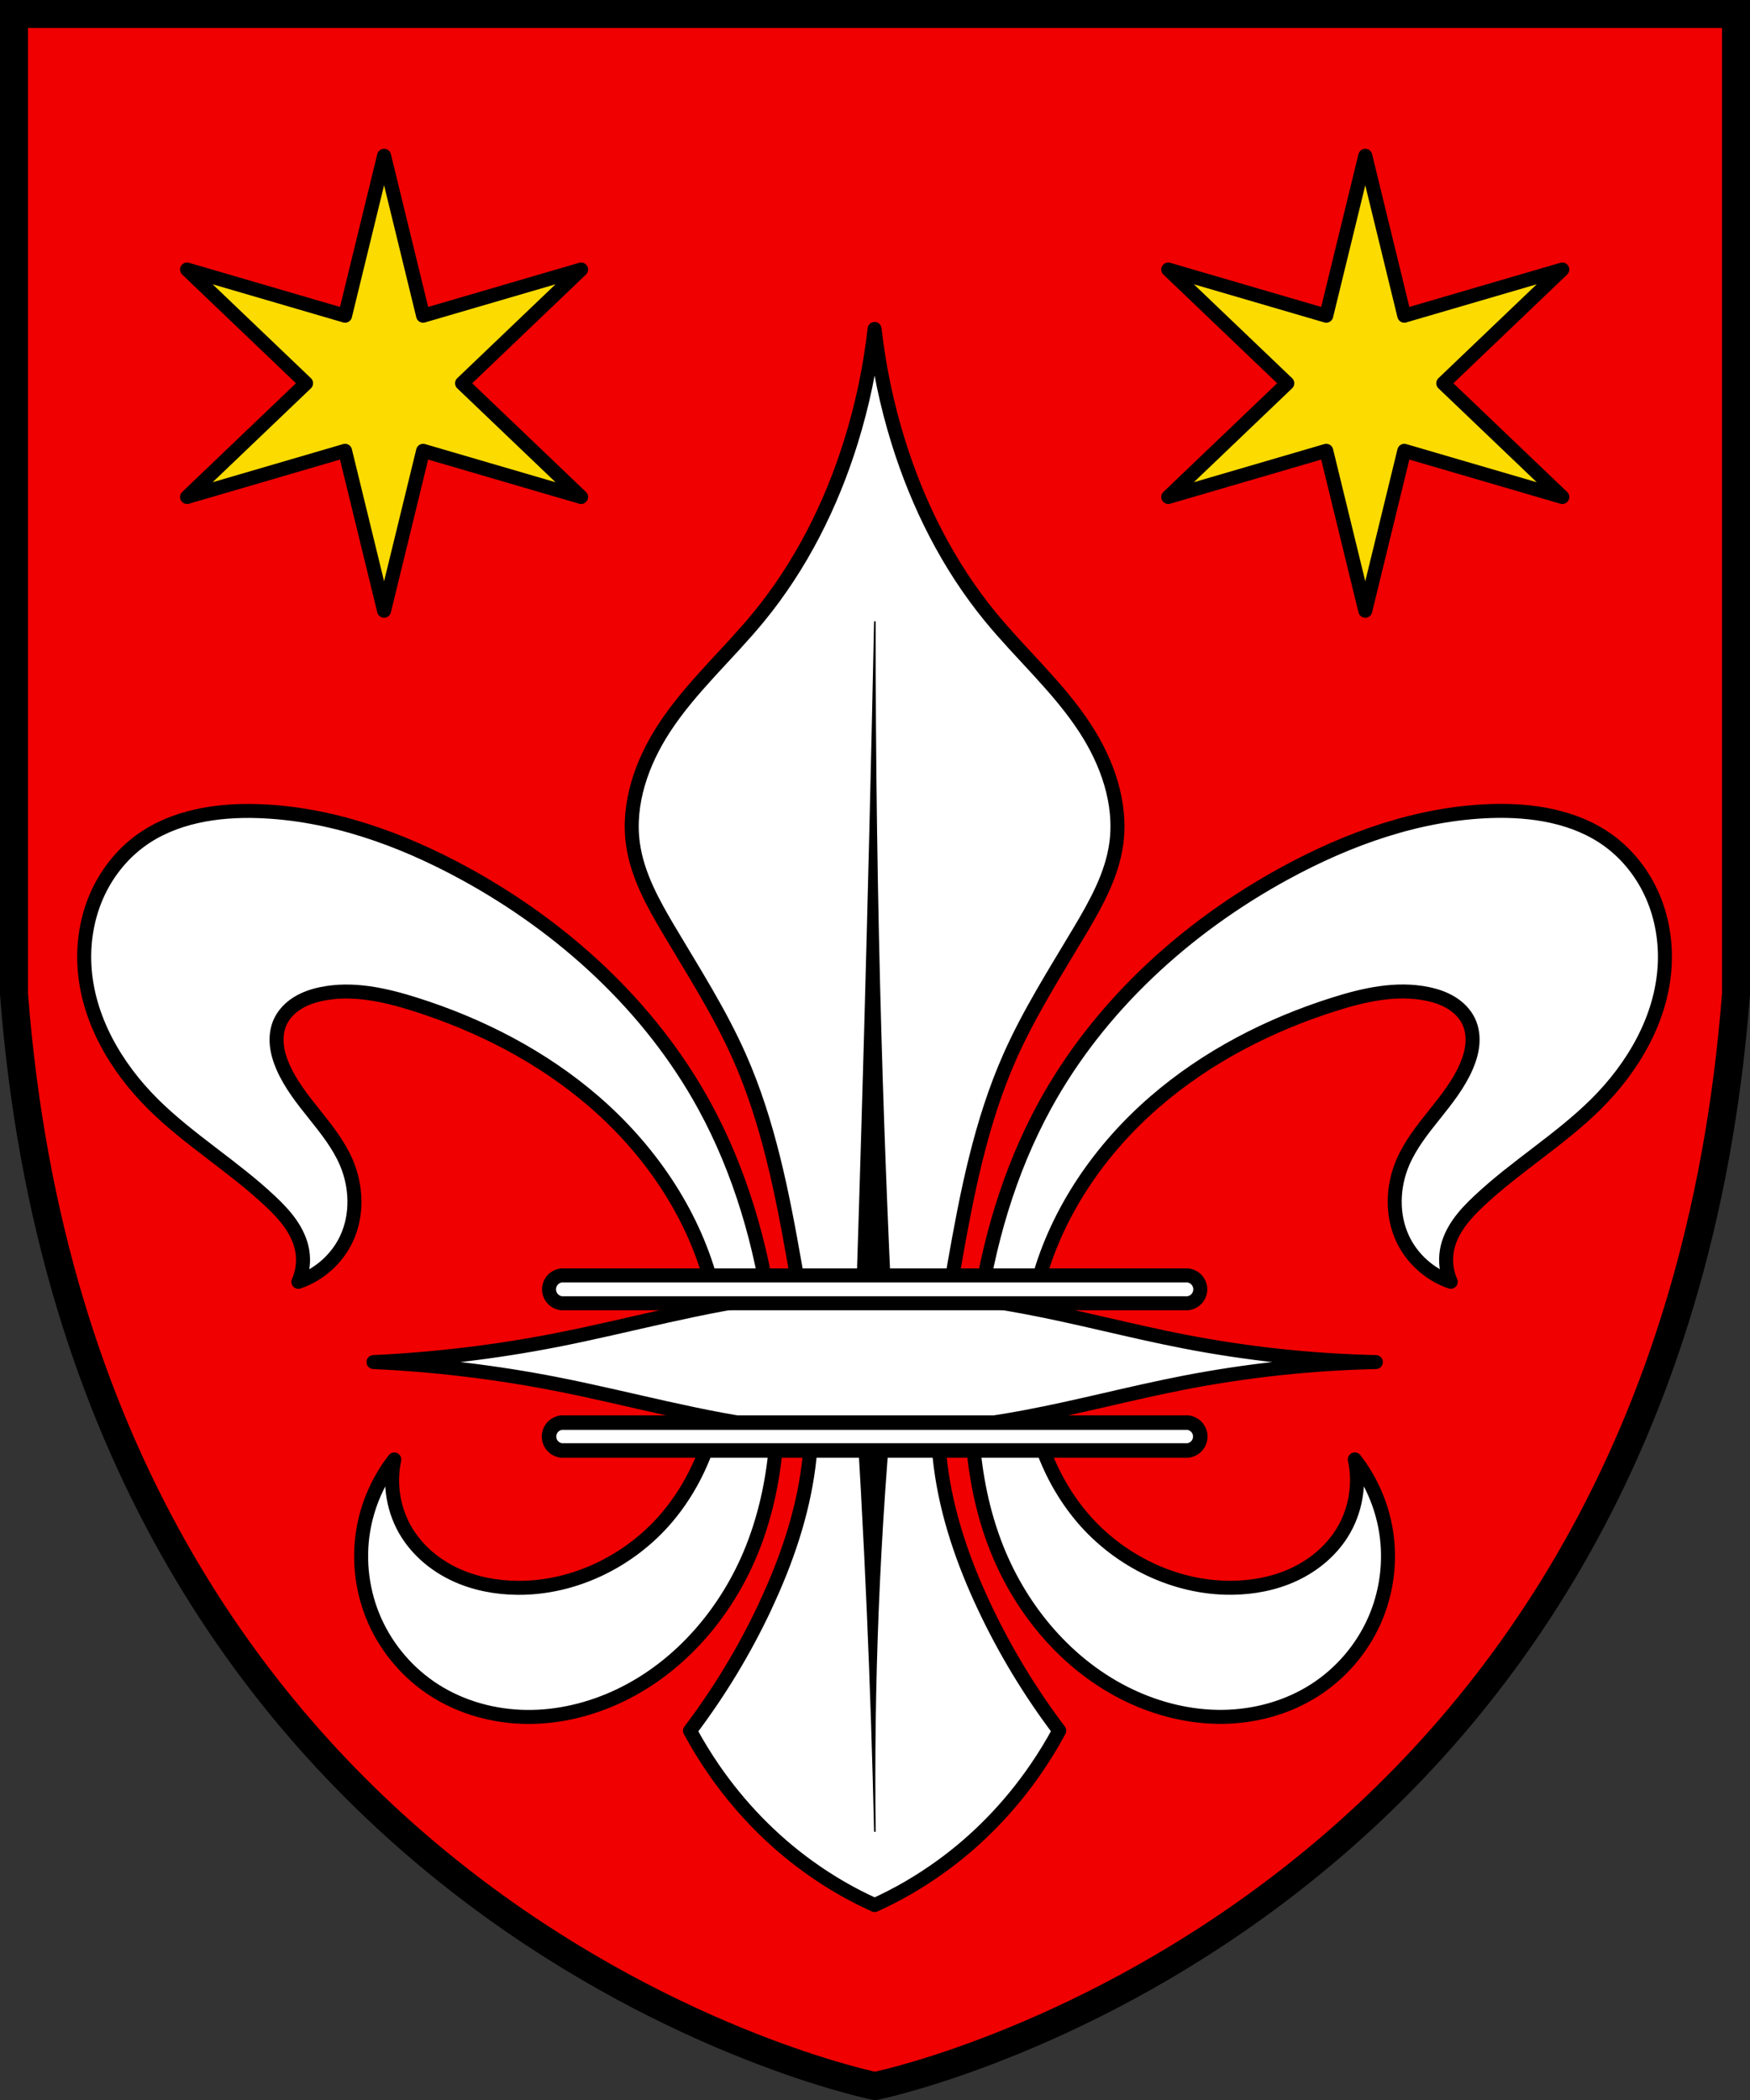<svg width="500" height="600.1" version="1.0" xml:space="preserve" xmlns="http://www.w3.org/2000/svg" xmlns:cc="http://creativecommons.org/ns#" xmlns:dc="http://purl.org/dc/elements/1.1/" xmlns:rdf="http://www.w3.org/1999/02/22-rdf-syntax-ns#"><rect width="100%" height="100%" fill="#333333" stroke="none"/><path d="m4 4v280c20 260 236 310 246 312 10-2 226-52 246-312v-280z" fill="#f00000" stroke="#000" stroke-width="8"/><g transform="matrix(1.036 0 0 1.036 -9.092 8.679)" stroke="#000" stroke-linecap="round" stroke-linejoin="round"><path class="UnoptimicedTransforms" d="m121.1 414.5c3.141 4.988 7.886 8.881 13.23 11.37 5.345 2.486 11.27 3.602 17.17 3.653 15.64 0.135 30.99-7.404 41.13-19.31 6.844-8.04 11.4-17.92 13.59-28.25 2.594-12.25 1.89-25.12-1.43-37.19-5.283-19.22-17.11-36.32-32.19-49.35-14.27-12.33-31.38-21.14-49.35-26.82-8.326-2.633-17.2-4.625-25.75-2.861-2.34 0.482-4.644 1.252-6.673 2.514-2.029 1.261-3.777 3.039-4.771 5.212-0.879 1.924-1.141 4.097-0.948 6.203 0.193 2.107 0.825 4.155 1.663 6.098 2.101 4.873 5.457 9.081 8.771 13.23 3.314 4.145 6.664 8.359 8.753 13.24 2.852 6.663 3.098 14.55 0 21.1-2.596 5.488-7.484 9.848-13.23 11.8 1.194-2.668 1.573-5.698 1.072-8.58-0.47-2.701-1.688-5.234-3.26-7.481-1.572-2.247-3.494-4.226-5.487-6.109-10.19-9.629-22.42-16.95-32.38-26.82-10.34-10.26-18.18-23.72-18.95-38.27-0.349-6.525 0.744-13.15 3.354-19.14 2.611-5.99 6.753-11.33 12.02-15.2 9.196-6.74 21.15-8.608 32.54-8.225 19.97 0.67 39.32 7.598 56.86 17.17 27.31 14.9 51.23 36.73 66.16 64.01 9.955 18.19 15.78 38.46 18.6 59.01 2.91 21.22 2.568 43.41-5.364 63.3-6.88 17.25-19.72 32.4-36.48 40.41-8.034 3.841-16.91 6.021-25.81 5.914-8.904-0.107-17.83-2.546-25.33-7.345-7.163-4.582-12.95-11.29-16.43-19.05-3.475-7.761-4.622-16.55-3.244-24.94 1.171-7.132 4.151-13.96 8.583-19.67-1.507 6.913-0.194 14.4 3.576 20.38zm286.7-77.96c0.47-2.701 1.688-5.234 3.26-7.481 1.572-2.247 3.494-4.226 5.487-6.109 10.19-9.629 22.42-16.95 32.38-26.82 10.34-10.26 18.18-23.72 18.95-38.27 0.349-6.525-0.744-13.15-3.354-19.14-2.611-5.99-6.753-11.33-12.02-15.2-9.196-6.74-21.15-8.608-32.54-8.225-19.97 0.67-39.32 7.598-56.86 17.17-27.31 14.9-51.23 36.73-66.16 64.01-9.955 18.19-15.78 38.46-18.6 59.01-2.91 21.22-2.568 43.41 5.364 63.3 6.88 17.25 19.72 32.4 36.48 40.41 8.034 3.841 16.91 6.021 25.81 5.914 8.904-0.107 17.83-2.546 25.33-7.345 7.163-4.582 12.95-11.29 16.43-19.05s4.622-16.55 3.244-24.94c-1.171-7.132-4.151-13.96-8.583-19.67 1.507 6.913 0.194 14.4-3.576 20.38-3.141 4.988-7.886 8.881-13.23 11.37-5.345 2.486-11.27 3.602-17.17 3.653-15.64 0.135-30.99-7.404-41.13-19.31-6.844-8.04-11.4-17.92-13.59-28.25-2.594-12.25-1.89-25.12 1.43-37.19 5.283-19.22 17.11-36.32 32.19-49.35 14.27-12.33 31.38-21.14 49.35-26.82 8.326-2.633 17.2-4.625 25.75-2.861 2.34 0.482 4.644 1.252 6.673 2.514 2.029 1.261 3.777 3.039 4.771 5.212 0.879 1.924 1.141 4.097 0.948 6.203-0.193 2.107-0.825 4.155-1.663 6.098-2.101 4.873-5.457 9.081-8.771 13.23-3.314 4.145-6.664 8.359-8.753 13.24-2.852 6.663-3.098 14.55 0 21.1 2.596 5.488 7.484 9.848 13.23 11.8-1.194-2.668-1.573-5.698-1.072-8.58z" fill="#fff" stroke-width="3.86" style="paint-order:markers fill stroke"/><path d="m219.8 434.6c5.749-12.24 10.23-25.17 11.95-38.58 2.386-18.55-0.555-37.34-3.793-55.76-3.431-19.52-7.266-39.18-15.31-57.29-5.378-12.1-12.55-23.3-19.31-34.69-4.453-7.494-8.824-15.33-10.01-23.96-1.531-11.12 2.459-22.42 8.583-31.83 7.336-11.27 17.58-20.31 26.11-30.71 11.61-14.16 19.99-30.83 25.43-48.32 3.152-10.13 5.341-20.57 6.529-31.12 1.188 10.54 3.377 20.97 6.529 31.11 5.439 17.49 13.81 34.16 25.43 48.32 8.528 10.4 18.77 19.44 26.11 30.71 6.123 9.41 10.11 20.71 8.583 31.83-1.189 8.636-5.561 16.47-10.01 23.96-6.765 11.38-13.93 22.59-19.31 34.69-8.049 18.11-11.88 37.77-15.31 57.29-3.238 18.42-6.179 37.21-3.793 55.76 1.724 13.41 6.205 26.35 11.95 38.58 5.697 12.12 12.66 23.65 20.74 34.33-1.954 3.623-4.104 7.146-6.437 10.54-7.147 10.41-16.04 19.63-26.29 27-5.718 4.116-11.76 7.647-18.18 10.55-6.424-2.888-12.47-6.419-18.19-10.53-10.25-7.374-19.14-16.6-26.29-27-2.333-3.397-4.483-6.921-6.437-10.54 8.081-10.68 15.05-22.2 20.74-34.33z" fill="#fff" stroke-width="3.86" style="paint-order:markers fill stroke"/><path d="m255.4 370.2c-1.611-30.83-2.858-61.69-3.742-92.55-1.092-38.15-1.629-76.31-1.609-114.5-0.795 38.16-1.724 76.32-2.786 114.5-0.856 30.75-1.8 61.5-2.83 92.24m10.97 0.312c-2.137 21.91-3.646 43.89-4.524 65.89-0.805 20.16-1.08 40.35-0.825 60.53-0.463-20.18-1.132-40.36-2.006-60.53-0.958-22.08-2.162-44.15-3.612-66.2" stroke-width=".439" style="paint-order:markers fill stroke"/><path d="m162.1 373.3c20.33 3.97 40.33 9.775 60.9 12.2 22.73 2.683 45.84 1.18 68.34-3.03 14.74-2.758 29.24-6.667 43.96-9.526 17.44-3.385 35.16-5.289 52.92-5.682-17.76-0.394-35.48-2.297-52.92-5.682-14.72-2.858-29.22-6.768-43.96-9.526-22.5-4.21-45.61-5.713-68.34-3.03-20.57 2.427-40.57 8.232-60.9 12.2-16.6 3.241-33.43 5.261-50.32 6.037 16.89 0.776 33.73 2.795 50.32 6.037z" fill="#fff" stroke-width="3.86" style="paint-order:markers fill stroke"/><path d="m338.7 344.5c0.622 0.637 1.013 1.495 1.086 2.383 0.082 0.993-0.239 2.014-0.874 2.782-0.635 0.768-1.577 1.275-2.568 1.381l-172.7 6e-5c-0.991-0.106-1.933-0.613-2.568-1.38-0.635-0.768-0.956-1.789-0.874-2.782 0.073-0.887 0.464-1.745 1.086-2.383 0.622-0.637 1.47-1.049 2.356-1.144l172.7-3e-5c0.885 0.095 1.734 0.506 2.356 1.144z" fill="#fff" stroke-width="3.86" style="paint-order:markers fill stroke"/><path d="m338.7 385.1c0.622 0.637 1.013 1.495 1.086 2.383 0.082 0.993-0.239 2.014-0.874 2.782-0.635 0.768-1.577 1.275-2.568 1.381l-172.7 6e-5c-0.991-0.106-1.933-0.613-2.568-1.38-0.635-0.768-0.956-1.789-0.874-2.782 0.073-0.887 0.464-1.745 1.086-2.383 0.622-0.637 1.47-1.049 2.356-1.144l172.7-3e-5c0.885 0.095 1.734 0.506 2.356 1.144z" fill="#fff" stroke-width="4" style="paint-order:markers fill stroke"/><path class="UnoptimicedTransforms" d="m114.7 34.58 10.76 44.11 43.58-12.74-32.83 31.37 32.83 31.37-43.58-12.74-10.76 44.11-10.76-44.11-43.58 12.74 32.83-31.37-32.83-31.37 43.58 12.74zm270.6 0-10.76 44.11-43.58-12.74 32.83 31.37-32.83 31.37 43.58-12.74 10.76 44.11 10.76-44.11 43.58 12.74-32.83-31.37 32.83-31.37-43.58 12.74z" fill="#fcdb00" stroke-width="3.86" style="paint-order:markers fill stroke"/></g></svg>
